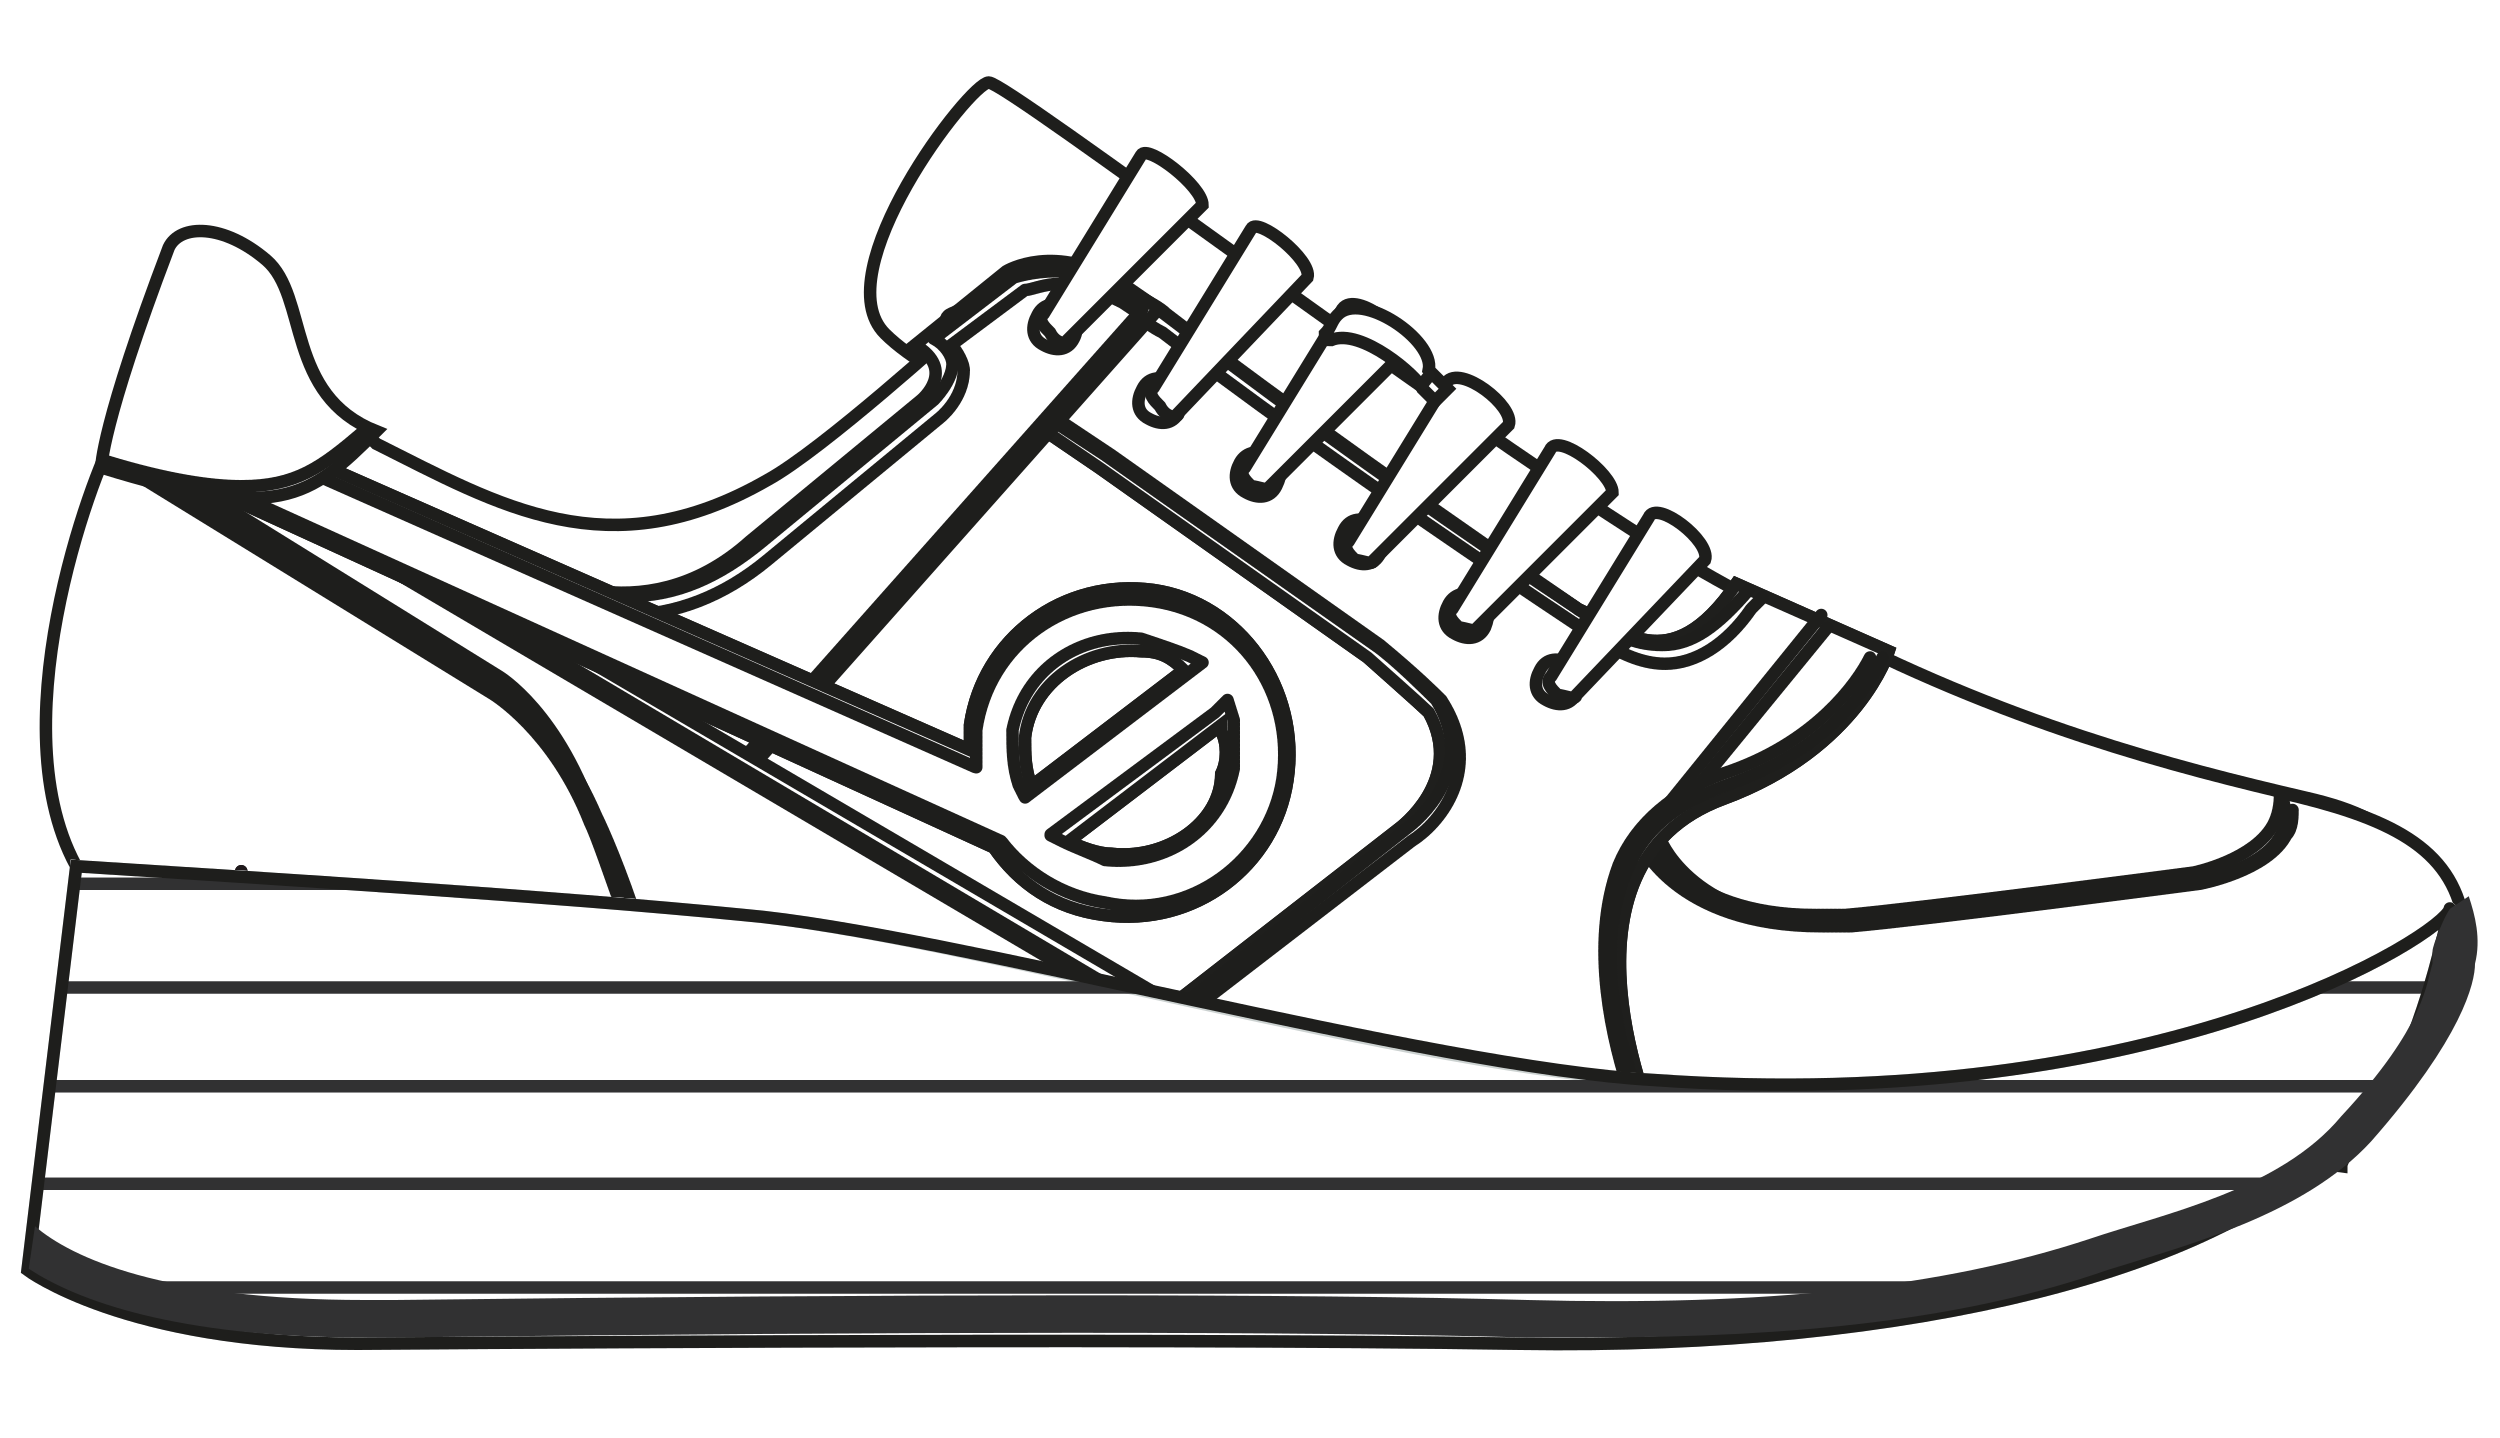 <?xml version="1.0" encoding="utf-8"?>
<!-- Generator: Adobe Illustrator 27.8.0, SVG Export Plug-In . SVG Version: 6.00 Build 0)  -->
<svg version="1.1" id="Calque_1" xmlns="http://www.w3.org/2000/svg" xmlns:xlink="http://www.w3.org/1999/xlink" x="0px" y="0px"
	 viewBox="0 0 200 115" style="enable-background:new 0 0 200 115;" xml:space="preserve">
<style type="text/css">
	.st0{fill:none;}
	.st1{clip-path:url(#SVGID_00000073687962731389437500000000377205208509195917_);}
	.st2{fill:#F7EDD9;}
	.st3{fill:none;stroke:#F7EDD9;stroke-width:4.000000e-02;stroke-miterlimit:10;}
	.st4{fill:#FFFFFF;stroke:#1E1E1C;stroke-miterlimit:10;}
	.st5{fill:none;stroke:#1E1E1C;stroke-linecap:round;stroke-linejoin:round;stroke-dasharray:0.2,0.13;}
	.st6{fill:url(#SVGID_00000045602014407016695920000007422361433777136298_);stroke:#1F1F1D;stroke-miterlimit:10;}
	.st7{fill:url(#SVGID_00000101816655970449898430000015573904797187671970_);}
	.st8{fill:none;stroke:#1F1F1D;stroke-miterlimit:10;}
	.st9{fill:#FFFFFF;}
	.st10{fill:url(#SVGID_00000013189363099663129190000001009797418779561097_);stroke:#1F1F1D;stroke-miterlimit:10;}
	.st11{fill:none;stroke:#1F191B;stroke-linecap:round;stroke-linejoin:round;stroke-dasharray:0.51,0.34;}
	.st12{fill:#FFFFFF;stroke:#1F1F1D;stroke-miterlimit:10;}
	.st13{clip-path:url(#SVGID_00000112625579545541312130000009941798292054396838_);}
	.st14{clip-path:url(#SVGID_00000020375262216788824080000016152123713701579424_);}
	.st15{fill:none;stroke:#FFFFFF;stroke-linecap:round;stroke-linejoin:round;}
	.st16{fill:none;stroke:#FFFFFF;stroke-miterlimit:10;}
	.st17{fill:none;stroke:#1F1F1D;stroke-linecap:round;stroke-linejoin:round;stroke-dasharray:0.66,0.66;}
	.st18{clip-path:url(#SVGID_00000036958094333826681540000015043831356104414102_);}
	.st19{fill:#D28FBE;}
	.st20{clip-path:url(#SVGID_00000145779748905035311660000010864834434001942459_);}
	.st21{fill:none;stroke:#CCD2D1;stroke-miterlimit:10;}
	.st22{clip-path:url(#SVGID_00000170984623117694180410000002206789339116551830_);}
	.st23{fill:none;stroke:#313132;stroke-miterlimit:10;}
	.st24{fill:none;stroke:#1E1E1C;stroke-miterlimit:10;}
	.st25{fill:#313132;}
</style>
<pattern  width="7.9" height="8.2" patternUnits="userSpaceOnUse" id="SVGID_0000000452002513443608268" viewBox="0 -8.2 7.9 8.2" style="overflow:visible;">
	<g>
		<rect y="-8.2" class="st0" width="7.9" height="8.2"/>
		<g>
			<rect y="-8.2" class="st0" width="7.9" height="8.2"/>
			<g>
				<rect y="-8.2" class="st0" width="7.9" height="8.2"/>
				<g>
					<g>
						<defs>
							<rect id="SVGID_1_" y="-8.2" width="7.9" height="8.2"/>
						</defs>
						<clipPath id="SVGID_00000172429328589820397050000010997968085833025204_">
							<use xlink:href="#SVGID_1_"  style="overflow:visible;"/>
						</clipPath>
						<g style="clip-path:url(#SVGID_00000172429328589820397050000010997968085833025204_);">
							<path class="st2" d="M0.6-1.3H0v-0.6c0.4,0,0.9-0.1,0.9-0.2S0.4-2.3,0-2.3v-0.6h0.5c0.4,0,1.6-0.9,1.6-1.3S0.9-5.4,0.5-5.4H0
								v-0.7c0.4,0,0.9-0.1,0.9-0.2S0.3-6.5,0-6.5V-7h0.6C1-7,2.1-7.8,2.2-8.2h3.6C5.9-7.8,7-7,7.4-7h0.5v0.5C7.6-6.4,7-6.3,7-6.2
								S7.5-6,7.9-6v0.7H7.4C7-5.4,5.8-4.4,5.8-4.1S7-2.8,7.4-2.8h0.5v0.6C7.6-2.2,7-2.1,7-2c0,0.1,0.5,0.2,0.9,0.2v0.6H7.4
								C7-1.2,5.8-0.3,5.8,0H2.2C2.1-0.4,1-1.3,0.6-1.3L0.6-1.3z M4.5-5c0.4,0,1.6-0.9,1.6-1.3S4.9-7.5,4.5-7.5H3.4
								C3-7.5,1.8-6.6,1.8-6.2C1.8-5.8,3-5,3.4-5H4.5z M3.4-0.8h1.1c0.4,0,1.6-0.9,1.6-1.3S4.9-3.3,4.5-3.3H3.4
								C3-3.3,1.8-2.4,1.8-2.1S3-0.8,3.4-0.8z"/>
							<path class="st3" d="M7.9-6.4C7.6-6.4,7-6.3,7-6.2S7.5-6,7.9-6 M7.9-5.4H7.4c-0.4,0-1.6,1-1.6,1.3S7-2.9,7.4-2.9h0.5
								 M7.9-2.3C7.6-2.3,7-2.2,7-2.1s0.5,0.2,0.9,0.2 M7.9-1.3H7.4C7-1.3,5.8-0.4,5.8,0 M2.2,0C2.1-0.4,1-1.3,0.6-1.3H0 M0-1.9
								c0.4,0,0.9-0.1,0.9-0.2S0.4-2.3,0-2.3 M0-2.9h0.5c0.4,0,1.6-0.9,1.6-1.3S0.9-5.4,0.5-5.4H0 M0-6c0.4,0,0.9-0.1,0.9-0.2
								c0-0.1-0.6-0.2-0.9-0.2 M0-7h0.6C1-7,2.1-7.8,2.2-8.2 M5.8-8.2C5.9-7.8,7-7,7.4-7h0.5 M4.5-5c0.4,0,1.6-0.9,1.6-1.3
								S4.9-7.5,4.5-7.5H3.4C3-7.5,1.8-6.6,1.8-6.2C1.8-5.8,3-5,3.4-5H4.5z M3.4-0.8h1.1c0.4,0,1.6-0.9,1.6-1.3S4.9-3.3,4.5-3.3H3.4
								C3-3.3,1.8-2.4,1.8-2.1S3-0.8,3.4-0.8z"/>
						</g>
					</g>
				</g>
			</g>
		</g>
	</g>
</pattern>
<g>
	<rect x="1.7" y="-40.4" class="st0" width="195.9" height="195.9"/>
	<path class="st4" d="M145.2,50.6c-3.9-2-8.3-4.4-13.2-7.3C114.8,32.5,80.6,6.6,79.1,6.6c-1.5,0-13.2,15.2-8.3,20.1
		c3.9,3.9,14.7,8.3,20.1,9.3c4.4-2.9-3.4-5.9,6.9,0.5c1.5,1,41.1,33.8,42.1,34.3C140.3,70.7,149.6,61.9,145.2,50.6L145.2,50.6z"/>
	<path class="st4" d="M193.7,74.6c-1-5.9-0.5-8.8-9.3-10.8c-10.3-2.4-24-5.9-39.7-14.2c-4.4,8.3-12.7,6.4-16.2,4.9
		C108,40.9,97.7,32,96.2,31.1c-8.3-5.9-14.7-9.3-19.6-4.9c0,0-10.8,9.8-15.2,12.2c-12.7,7.3-21.5,2-31.3-2.9
		C28.7,34,14,23.2,13.5,25.7c-0.5,1-1,4.4-1.5,5.4c-2,3.4-2.9,7.8-4.4,11.8c-4.4,11.3-3.4,20.6,0,25l1-0.5c1.5,2.4,2,3.4,0.5,0l0,0
		c0.5,0.5,0,1,0.5,1c0.5,0.5,1,0.5,1.5,1c2,1,3.9,2.4,5.9,3.4c3.4,2,7.3,3.9,10.8,5.9c2.9,1,7.3,20.6,10.8,21.5
		c3.9-0.5,11.3-20.1,14.2-20.6l20.6,23c0-0.5,0-0.5,0.5-1l-19.6-22l1.5-1l56.8,25.5c0.5-0.5,1-0.5,2-1c6.9,0.5,14.2,0.5,20.6,0
		c2,0.5,3.4,1,4.9,0c11.3-0.5,19.1-1.5,19.1-1.5c-0.5-1.5,23.5-5.9,23-6.9l1-2.4l3.9,0.5c0-0.5,1-2,1.5-2
		C188.8,89.3,193.2,75.6,193.7,74.6L193.7,74.6z"/>
	<path class="st4" d="M182.4,95.2l1-2.4l3.9,0.5c0-0.5,1-2,1.5-2c0.5-1,5.4-8.3,7.3-15.2c0.5-2,1-2.4,1-2.4
		c-1-5.9-5.9-8.3-14.7-10.3c2.4,5.4-5.9,6.9-5.9,6.9s-22,2.4-27.9,3.4c-12.7,1-15.7-6.4-15.7-6.4l1.5-7.3l-8.3,8.8l-18.6,17.6
		c0,0,0.5,16.6,0,17.6l5.9,1c0.5-0.5,1-0.5,2-1c6.9,0.5,14.2,0.5,20.6,0c2,0.5,3.4,1,4.9,0c11.3-0.5,19.1-1.5,19.1-1.5
		C158.9,100.6,182.4,96.2,182.4,95.2L182.4,95.2z"/>
	<path class="st5" d="M132.5,61.4l-1,4.9l0,0c0,0.5,2.9,6.9,13.7,6.9c1,0,2,0,2.4,0c5.9-0.5,27.9-3.4,27.9-3.4s4.9-1,6.4-3.9
		c0.5-1,0.5-2,0.5-2.4"/>
	<path class="st5" d="M131.5,63.9l-0.5,2.4v0.5c0,0.5,2.9,7.3,14.7,7.3c1,0,2,0,2.4,0c5.9-0.5,27.9-3.4,27.9-3.4s5.4-1,6.9-3.9
		c0.5-0.5,0.5-1.5,0.5-2"/>
	
		<linearGradient id="SVGID_00000181791272800891339510000015770998687054967980_" gradientUnits="userSpaceOnUse" x1="75.758" y1="129.213" x2="151.411" y2="129.213" gradientTransform="matrix(1 0 0 1 0 -73)">
		<stop  offset="0" style="stop-color:#C3A556"/>
		<stop  offset="0.18" style="stop-color:#E3CD95"/>
		<stop  offset="0.45" style="stop-color:#F0DFB1"/>
		<stop  offset="0.59" style="stop-color:#D9C182"/>
		<stop  offset="1" style="stop-color:#D1B877"/>
	</linearGradient>
	<path style="fill:url(#SVGID_00000181791272800891339510000015770998687054967980_);stroke:#1F1F1D;stroke-miterlimit:10;" d="
		M75.7,29.1c4.9-4.4,2,0,4.4-2c5.9-4.9,5.9-6.9,11.8-2.9c1.5,1,13.7,10.8,34.3,24.5c3.4,1.5,7.3,5.9,12.7-2l12.2,5.4
		c0,0-2.4,7.8-13.2,11.8c-14.7,5.4-5.4,26.4-5.4,26.4l-42.6-6.9l22-17.1c0,0,5.4-3.9,2.4-9.3c-0.5-0.5-4.9-4.4-4.9-4.4L87.9,37.4
		L75.7,29.1L75.7,29.1z"/>
	
		<linearGradient id="SVGID_00000001660595160576588840000018059680095840392857_" gradientUnits="userSpaceOnUse" x1="75.758" y1="129.213" x2="151.411" y2="129.213" gradientTransform="matrix(1 0 0 1 0 -73)">
		<stop  offset="0.36" style="stop-color:#FFFFFF"/>
		<stop  offset="0.5" style="stop-color:#FFFFFF"/>
		<stop  offset="0.63" style="stop-color:#FFFFFF"/>
	</linearGradient>
	<path style="fill:url(#SVGID_00000001660595160576588840000018059680095840392857_);" d="M75.7,29.1c4.9-4.4,2,0,4.4-2
		c5.9-4.9,5.9-6.9,11.8-2.9c1.5,1,13.7,10.8,34.3,24.5c3.4,1.5,7.3,5.9,12.7-2l12.2,5.4c0,0-2.4,7.8-13.2,11.8
		c-14.7,5.4-5.4,26.4-5.4,26.4l-42.6-6.9l22-17.1c0,0,5.4-3.9,2.4-9.3c-0.5-0.5-4.9-4.4-4.9-4.4L87.9,37.4L75.7,29.1L75.7,29.1z"/>
	<path class="st8" d="M75.7,29.1c4.9-4.4,2,0,4.4-2c5.9-4.9,5.9-6.9,11.8-2.9c1.5,1,13.7,10.8,34.3,24.5c3.4,1.5,7.3,5.9,12.7-2
		l12.2,5.4c0,0-2.4,7.8-13.2,11.8c-14.7,5.4-5.4,26.4-5.4,26.4l-42.6-6.9l22-17.1c0,0,5.4-3.9,2.4-9.3c-0.5-0.5-4.9-4.4-4.9-4.4
		L87.9,37.4L75.7,29.1L75.7,29.1z"/>
	<path class="st5" d="M150.6,52.6c-1,2-3.9,7.3-12.7,10.3c-3.9,1.5-6.4,3.4-7.8,6.9c-2.9,6.9,0,15.7,1.5,19.1l-39.7-6.4l20.6-16.2
		c2-1.5,5.4-5.4,2.4-10.3c-0.5-0.5-3.4-3.4-4.9-4.4L88.4,36.4l-14.2-9.3c1-1,1.5-1,1.5-1.5s0.5-0.5,1.5-1c2.9-2.4,4.9-3.4,7.3-3.4
		c2,0,3.9,1,7.3,2.9c0,0,1,0.5,1.5,1c4.4,3.4,15.7,11.8,32.8,23.5c0.5,0.5,1,0.5,1.5,1c1.5,1,2.9,2,5.4,2c2.4,0,4.4-1.5,6.9-4.4"/>
	<path class="st5" d="M149.6,52.6c-1,2-4.4,6.9-11.8,9.3c-3.9,1.5-6.9,3.9-8.3,7.3c-2.4,6.4-0.5,14.2,1,18.6L93.8,82l19.1-14.7
		c2.4-1.5,5.9-5.9,2.4-11.3c-0.5-0.5-2-2-4.9-4.4L88.9,36.4l-13.2-8.8c0.5-0.5,0.5-0.5,0.5-0.5s0.5-0.5,1.5-1
		c2.9-2.4,4.9-3.4,6.9-3.4s3.9,1,6.9,2.9c0,0,0.5,0.5,1.5,1c4.4,3.4,15.7,11.8,33.3,23.5c0.5,0.5,1,0.5,1.5,1c1.5,1,3.4,2,5.4,2
		c2.4,0,4.9-1.5,6.9-4.4l1-1"/>
	<path class="st4" d="M41.9,45.3c0,0,9.3,5.9,18.1-2L73.7,32c0,0,2.9-2.4-0.5-4.4l7.3-5.9c0,0,3.9-2.4,9.3,1l2.9,2L57.1,64.8
		l-34.3-4.9l-2-25L41.9,45.3L41.9,45.3z"/>
	<path class="st5" d="M23.3,59.5l-1.5-24l20.1,9.8c0,0,3.9,2.4,8.3,2.4c3.9,0,7.3-1.5,10.8-4.4L74.7,32c0,0,1.5-1.5,1.5-2.9
		c0-0.5-0.5-1.5-1.5-2l6.4-4.9c0,0,1.5-0.5,3.4-0.5s3.4,0.5,4.9,1.5l2,1.5L56.6,63.9C56.6,64.4,23.3,59.5,23.3,59.5z"/>
	<path class="st5" d="M24.2,59l-1.5-22.5h1l17.6,10.3c0,0,3.9,2.4,8.8,2.4c3.9,0,7.8-1.5,11.3-4.4l13.7-11.3c0,0,2-1.5,2-3.9
		c0-0.5-0.5-1.5-1-2l5.9-4.4c0.5,0,1.5-0.5,2.9-0.5c1.5,0,2.9,0.5,4.9,1.5l1.5,1L57.1,63.4L24.2,59L24.2,59z"/>
	<path class="st9" d="M14.9,34l79.3,46.5L76.1,91.8c0,0-49-9.8-51.4-12.2C22.3,77.6,14,48.7,14,48.7L14.9,34z"/>
	<path class="st4" d="M14.9,34l79.3,46.5L76.1,91.8c0,0-49-9.8-51.4-12.2C22.3,77.6,14,48.7,14,48.7L14.9,34z"/>
	
		<pattern  id="SVGID_00000109745544507912976720000004212311373737300651_" xlink:href="#SVGID_0000000452002513443608268" patternTransform="matrix(1.3 0 0 1.3 3876.501 25174.775)">
	</pattern>
	<path style="fill:url(#SVGID_00000109745544507912976720000004212311373737300651_);stroke:#1F1F1D;stroke-miterlimit:10;" d="
		M42.4,59.9C42.4,59.9,42.9,59.9,42.4,59.9c-3.4-1.5-7.3-2.9-10.8-4.9c-3.4-1.5-6.9-3.4-9.8-5.4l1,10.3l18.6,2.4
		C40.9,61.9,41.4,60.4,42.4,59.9L42.4,59.9z"/>
	<path class="st5" d="M75.7,91.3C56.6,87.4,26.2,81,24.7,79.5c-1.5-1.5-7.3-19.1-10.3-29.9l1-14.2L92.3,81L75.7,91.3L75.7,91.3z"/>
	<path class="st5" d="M75.7,90.8c-23-4.9-49-10.3-50.4-11.8c-1-1-5.9-14.2-9.8-29.4l1-12.7L91.3,81L75.7,90.8L75.7,90.8z"/>
	<path class="st4" d="M39.9,54.1L9.1,35c-1.5,2.4-9.8,24-2.4,35.3l-0.5,2.4c1.5,2.4,4.4,14.2,2.9,10.8l-1.5-5.9
		c0.5,0.5,3.9,6.9,3.9,6.9c0.5,0.5,4.9,5.9,5.4,5.9c2,1-3.4-19.1-1.5-17.6c3.4,2,7.3,3.9,10.8,5.9c1,0,1.5,2,2.4,4.4l2.4-0.5
		l25.5,5.9c0,0-7.8-20.1-8.8-22.5C44.8,57,39.9,54.1,39.9,54.1L39.9,54.1z"/>
	<path class="st5" d="M10,36.4l29.4,18.1c0,0,4.9,2.9,8.3,10.8c0.5,1,2,4.4,3.4,8.8"/>
	<path class="st5" d="M10,37.4l29.4,18.1c0,0,4.9,2.9,7.8,10.3c0.5,1,1.5,3.9,3.4,9.3"/>
	<line class="st11" x1="19.3" y1="69.7" x2="19.3" y2="69.7"/>
	<line class="st11" x1="19.3" y1="69.7" x2="19.3" y2="69.7"/>
	<path class="st12" d="M40.4,76.6c-0.5,1.5-0.5,2.9-0.5,2.9C39.9,80,41.4,78.1,40.4,76.6z"/>
	<g>
		<g>
			<path class="st4" d="M85.9,27.1c-0.5,1-1.5,1-2.4,0.5c-1-0.5-1-1.5-0.5-2.4c0.5-1,1.5-1,2.4-0.5C85.9,25.2,86.4,26.2,85.9,27.1z"
				/>
			<path class="st4" d="M96.2,16.4L85.5,27.1c0,0.5-1,0.5-1.5-0.5l0,0c-0.5-0.5-1-1-0.5-1.5l7.8-12.7C91.8,11.5,96.2,14.9,96.2,16.4
				L96.2,16.4z"/>
		</g>
		<g>
			<path class="st4" d="M94.3,33c-0.5,1-1.5,1-2.4,0.5c-1-0.5-1-1.5-0.5-2.4c0.5-1,1.5-1,2.4-0.5C94.8,31.1,94.8,32,94.3,33z"/>
			<path class="st4" d="M104.6,22.2L94.3,33c0,0.5-1,0.5-1.5-0.5l0,0c-0.5-0.5-1-1-0.5-1.5l7.8-12.7C100.6,17.3,105,20.8,104.6,22.2
				L104.6,22.2z"/>
		</g>
		<g>
			<path class="st4" d="M102.1,38.9c-0.5,1-1.5,1-2.4,0.5c-1-0.5-1-1.5-0.5-2.4s1.5-1,2.4-0.5C102.6,36.9,102.6,37.9,102.1,38.9z"/>
			<path class="st4" d="M112.4,28.1l-10.8,10.8c0,0.5-1,0-1.5,0l0,0c-0.5-0.5-1-1-0.5-1.5l7.8-12.7
				C108.5,23.2,112.9,26.7,112.4,28.1L112.4,28.1z"/>
		</g>
		<g>
			<path class="st4" d="M110.4,44.3c-0.5,1-1.5,1-2.4,0.5c-1-0.5-1-1.5-0.5-2.4c0.5-1,1.5-1,2.4-0.5
				C110.9,42.3,110.9,43.8,110.4,44.3z"/>
			<path class="st4" d="M120.7,34l-10.8,10.8c0,0.5-1,0-1.5,0l0,0c-0.5-0.5-1-1-0.5-1.5l7.8-12.7C116.8,29.1,121.2,32.5,120.7,34
				L120.7,34z"/>
		</g>
		<g>
			<path class="st4" d="M118.8,50.2c-0.5,1-1.5,1-2.4,0.5c-1-0.5-1-1.5-0.5-2.4s1.5-1,2.4-0.5C119.2,48.2,119.2,49.2,118.8,50.2z"/>
			<path class="st4" d="M129,39.4l-10.8,10.8c0,0.5-1,0-1.5,0l0,0c-0.5-0.5-1-1-0.5-1.5l7.8-12.7C124.6,34.5,129,37.9,129,39.4
				L129,39.4z"/>
		</g>
		<g>
			<path class="st4" d="M126.1,55.5c-0.5,1-1.5,1-2.4,0.5c-1-0.5-1-1.5-0.5-2.4c0.5-1,1.5-1,2.4-0.5
				C126.6,53.6,126.6,54.6,126.1,55.5z"/>
			<path class="st4" d="M136.4,44.8l-10.3,10.8c0,0.5-1,0-1.5,0l0,0c-0.5-0.5-1-1-0.5-1.5l7.8-12.7
				C132.5,39.9,136.9,43.3,136.4,44.8L136.4,44.8z"/>
		</g>
	</g>
	<g>
		<g>
			<defs>
				<path id="SVGID_00000161629413374722186160000013361325388319392132_" d="M59.5,73.2c-15.2-1.5-37.7-2.9-53.4-3.9l-3.9,32.3
					c0,0,7.8,5.9,26.4,5.9c0,0,62.2-0.5,93,0c31.3,0.5,52.4-3.4,61.7-14.2c0,0,7.3-3.4,9.8-9.3c2.4-5.9,2.4-10.8,2-10.8
					c-0.5,2-22.5,16.6-63.2,13.7C114.3,85.9,75.7,74.6,59.5,73.2L59.5,73.2z"/>
			</defs>
			<clipPath id="SVGID_00000119115782742522337880000005798938344856710279_">
				<use xlink:href="#SVGID_00000161629413374722186160000013361325388319392132_"  style="overflow:visible;"/>
			</clipPath>
			<g style="clip-path:url(#SVGID_00000119115782742522337880000005798938344856710279_);">
				<path class="st9" d="M126.1,75.6c-1.5,0-2.9,0-4.4,0c-17.6-1-49-2.4-90.6-3.9c-1.5,0-2.4,0-2.4,0c-15.2-1-22.5-4.9-26.4-7.3
					l1.5-2.9c3.4,2.4,10.8,5.9,25,6.9c0,0,1,0,2.4,0c41.6,1.5,73,2.9,90.6,3.9c21.1,1.5,41.1,0.5,51.9-2.4
					c5.4-1.5,15.2-3.9,20.1-9.3l2,2c-5.4,5.9-15.7,8.8-21.5,10.3C161.8,76.1,142.3,76.6,126.1,75.6z"/>
			</g>
		</g>
	</g>
	<path class="st5" d="M92.3,47.2c-7.3-1-13.7,3.9-14.7,10.8c0,0.5,0,1.5,0,2L14,32L10,36l69.5,31.8c2,2.9,4.9,4.9,8.8,5.4
		c7.3,1,13.7-3.9,14.7-10.8C104.1,55.1,99.2,48.2,92.3,47.2L92.3,47.2z M82.5,62.9C82,61.4,82,60.4,82,59c0.5-4.4,4.9-7.3,9.3-6.9
		c1.5,0,2.4,0.5,3.4,1.5l0,0L82.5,62.9L82.5,62.9L82.5,62.9z M88.9,68.3c-1,0-2.4-0.5-3.4-1l0,0L97.7,58l0,0v0.5
		c0.5,1,0.5,2.4,0,3.4C97.7,65.8,93.3,68.8,88.9,68.3L88.9,68.3z"/>
	<path class="st4" d="M92.3,47.2c-7.3-1-13.7,3.9-14.7,10.8c0,0.5,0,1.5,0,2L14,32L10,36l69.5,31.8c2,2.9,4.9,4.9,8.8,5.4
		c7.3,1,13.7-3.9,14.7-10.8C104.1,55.1,99.2,48.2,92.3,47.2L92.3,47.2z M82.5,62.9C82,61.4,82,60.4,82,59c0.5-4.4,4.9-7.3,9.3-6.9
		c1.5,0,2.4,0.5,3.4,1.5l0,0L82.5,62.9L82.5,62.9L82.5,62.9z M88.9,68.3c-1,0-2.4-0.5-3.4-1l0,0L97.7,58l0,0v0.5
		c0.5,1,0.5,2.4,0,3.4C97.7,65.8,93.3,68.8,88.9,68.3L88.9,68.3z"/>
	<path class="st5" d="M88.4,72.2c-3.4-0.5-6.4-2.4-8.3-4.9l0,0L10,35.5L14,33l64.1,28.4v-1c0-0.5,0-1,0-2c1-6.9,7.3-11.3,14.2-10.3
		c6.9,1,11.3,7.3,10.3,14.2C101.6,68.8,95.2,73.7,88.4,72.2z M97.2,57L84,66.8l1,0.5c1,0.5,2.4,1,3.4,1.5c4.9,0.5,9.3-2.4,10.3-7.3
		c0-1.5,0-2.4,0-3.9L98.2,56L97.2,57L97.2,57z M91.3,51.1c-4.9-0.5-9.3,2.4-10.3,7.3c0,1.5,0,2.9,0.5,4.4l0.5,1l14.2-10.8l-1-0.5
		C94.3,52.1,92.8,51.6,91.3,51.1z"/>
	<path class="st4" d="M30.1,34.5c-7.3-2.9-5.4-10.8-8.8-13.7s-6.9-2.9-7.8-1C8.1,34,8.1,37.4,8.1,37.4
		C22.3,41.8,24.7,39.9,30.1,34.5z"/>
	<path class="st5" d="M29.1,34.5c-3.4,2.9-5.4,4.4-9.8,4.4l0,0c-2.4,0-5.9-0.5-10.8-2"/>
	<line class="st5" x1="133.4" y1="64.4" x2="145.7" y2="49.2"/>
	<line class="st5" x1="135.4" y1="63.4" x2="146.2" y2="50.2"/>
	<g>
		<path class="st9" d="M59.5,73.2c-15.2-1.5-37.7-2.9-53.4-3.9l-3.9,32.3c0,0,7.8,5.9,26.4,5.9c0,0,62.2-0.5,93,0
			c31.3,0.5,56.8-5.9,66.1-16.6c0,0,2.4-0.5,4.9-6.9c2.4-5.9,3.4-11.8,3.4-11.3c-0.5,2-23,16.6-64.1,13.7
			C114.3,85.9,75.7,74.6,59.5,73.2L59.5,73.2z"/>
		<g>
			<g>
				<defs>
					<path id="SVGID_00000012452432350957184840000001244623169485455545_" d="M59.5,73.2c-15.2-1.5-37.7-2.9-53.4-3.9l-3.9,32.3
						c0,0,7.8,5.9,26.4,5.9c0,0,62.2-0.5,93,0c31.3,0.5,56.8-5.9,66.1-16.6c0,0,2.4-0.5,4.9-6.9c2.4-5.9,3.4-11.8,3.4-11.3
						c-0.5,2-23,16.6-64.1,13.7C114.3,85.9,75.7,74.6,59.5,73.2L59.5,73.2z"/>
				</defs>
				<clipPath id="SVGID_00000160895671552364888540000004789191485705583029_">
					<use xlink:href="#SVGID_00000012452432350957184840000001244623169485455545_"  style="overflow:visible;"/>
				</clipPath>
				<g style="clip-path:url(#SVGID_00000160895671552364888540000004789191485705583029_);">
					<g>
						<path class="st15" d="M191.2,87.4c-3.9,4.4-11.8,4.9-19.6,7.3c-10.8,3.4-24.5,5.4-42.6,5.4c-1,0-2.4,0-3.4,0
							c-15.7-0.5-42.6-2.4-70-2c-6.9,0-14.7,0-22.5,0c-1.5,0-2,0-2.4,0c-14.7-0.5-23-2.4-27.4-4.4"/>
						<path class="st15" d="M195.6,74.1c-1.5,2.4-8.8,6.9-20.1,10.3c-10.8,3.4-25,5.4-43.6,4.9c-1,0-2.4,0-3.4,0
							c-18.1-1.5-50.9-7.8-70.5-8.8c-6.9-0.5-14.7-0.5-23-1c-1,0-2,0-2.4,0C20.8,79,11.5,78.1,4.2,77.1"/>
					</g>
				</g>
			</g>
		</g>
		<path class="st16" d="M59.5,73.2c-15.2-1.5-37.7-2.9-53.4-3.9l-3.9,32.3c0,0,7.8,5.9,26.4,5.9c0,0,62.2-0.5,93,0
			c31.3,0.5,56.8-5.9,66.1-16.6c0,0,2.4-0.5,4.9-6.9c2.4-5.9,3.4-11.8,3.4-11.3c-0.5,2-23,16.6-64.1,13.7
			C114.3,85.9,75.7,74.6,59.5,73.2L59.5,73.2z"/>
	</g>
	<path class="st0" d="M194.6,76.1c0,0.5,0,1,0,1c-0.5,1.5-0.5,4.9-7.3,12.2c-4.9,5.9-14.2,7.8-20.1,9.8c-11.8,3.9-26,5.4-45.5,4.9
		c-17.6-0.5-49.5-0.5-90.6,0c-1.5,0-2.4,0-2.4,0c-16.2,0-23.5-3.4-26.4-5.9l-0.5,3.4c3.9,2.4,11.8,5.4,26.9,5.4c0,0,1,0,2.4,0
		c41.6-0.5,73-0.5,90.6,0c1.5,0,2.9,0,4.9,0c17.1,0,30.4-1.5,41.6-5.4c6.4-2,15.7-4.4,21.1-10.3c7.3-8.3,8.3-12.7,8.3-14.2
		c0.5-2,0-3.9-0.5-5.4l-1.5,1C195.6,73.2,194.6,75.6,194.6,76.1z"/>
	<path class="st4" d="M114.3,29.6c0.5-2.4-5.4-6.4-7.3-4.4c-0.5,0.5-0.5,1-1,1.5c0,0.5,0,0.5,0.5,0.5c2.4-1,6.9,2.9,7.3,3.9l1,1l1-1
		L114.3,29.6L114.3,29.6z"/>
	<line class="st17" x1="114.3" y1="30.1" x2="113.9" y2="30.6"/>
	<g>
		<g>
			<defs>
				<path id="SVGID_00000107547726013844048150000008917769832789954729_" d="M59,74.1c-15.2-1.5-37.7-2.9-53.4-3.9l-3.9,32.3
					c0,0,7.8,5.9,26.4,5.9c0,0,61.7-0.5,93,0s52.4-3.4,61.7-14.2c0,0,7.3-3.4,9.8-9.3c2.4-5.9,2.4-10.8,2-10.8
					c-0.5,2-22.5,16.6-63.2,13.7C114.3,86.9,75.7,75.6,59,74.1L59,74.1z"/>
			</defs>
			<clipPath id="SVGID_00000023252948613230479240000003244076238723223437_">
				<use xlink:href="#SVGID_00000107547726013844048150000008917769832789954729_"  style="overflow:visible;"/>
			</clipPath>
			<g style="clip-path:url(#SVGID_00000023252948613230479240000003244076238723223437_);">
				<path class="st19" d="M125.6,76.6c-1.5,0-2.9,0-4.4,0c-17.6-1-49-2.4-90.6-3.9c-1.5-0.5-2.4-0.5-2.4-0.5
					c-15.2-1-22.5-4.9-26.4-7.3l1.5-2.4c3.4,2,10.8,5.9,25,6.9c0,0,1,0,2.4,0c41.6,1.5,73,2.9,90.6,3.9c21.1,1.5,41.1,0.5,51.9-2.4
					c5.4-1.5,15.2-3.9,20.1-9.3l2,2c-5.4,5.9-15.7,8.8-21.5,10.3C161.4,77.1,141.8,77.6,125.6,76.6L125.6,76.6z"/>
			</g>
		</g>
	</g>
	<g>
		<path class="st9" d="M59.5,73.2c-15.2-1.5-37.7-2.9-53.4-3.9l-3.9,32.3c0,0,7.8,5.9,26.4,5.9c0,0,61.7-0.5,93,0
			c31.3,0.5,56.8-5.9,66.1-16.6c0,0,2.4-0.5,4.9-6.9c2.4-5.9,3.4-11.8,3.4-11.3c-0.5,2-23,16.6-63.7,13.7
			C114.8,85.9,75.7,74.6,59.5,73.2L59.5,73.2z"/>
		<g>
			<g>
				<defs>
					<path id="SVGID_00000010991508834727513060000003307492160118638211_" d="M59.5,73.2c-15.2-1.5-37.7-2.9-53.4-3.9l-3.9,32.3
						c0,0,7.8,5.9,26.4,5.9c0,0,61.7-0.5,93,0c31.3,0.5,56.8-5.9,66.1-16.6c0,0,2.4-0.5,4.9-6.9c2.4-5.9,3.4-11.8,3.4-11.3
						c-0.5,2-23,16.6-63.7,13.7C114.8,85.9,75.7,74.6,59.5,73.2L59.5,73.2z"/>
				</defs>
				<clipPath id="SVGID_00000139983668728938181270000008469028586319795640_">
					<use xlink:href="#SVGID_00000010991508834727513060000003307492160118638211_"  style="overflow:visible;"/>
				</clipPath>
				<g style="clip-path:url(#SVGID_00000139983668728938181270000008469028586319795640_);">
					<g>
						<path class="st15" d="M191.2,86.9c-3.9,4.4-11.8,4.9-19.6,7.3c-10.8,3.4-24.5,5.4-42.6,5.4c-1,0-2.4,0-3.4,0
							c-15.7-0.5-42.6-2.4-69.5-2c-6.9,0-14.7,0-22.5,0c-1.5,0-2,0-2.4,0c-14.7-0.5-23-2.4-27.4-4.4"/>
						<path class="st15" d="M195.6,74.1c-1.5,2.4-8.8,6.9-19.6,10.3c-10.8,3.4-25,5.4-43.6,4.9c-1,0-2.4,0-3.4,0
							c-18.1-1.5-50.9-7.8-70.5-8.8c-6.9-0.5-14.7-0.5-23-1c-1,0-2,0-2.4,0C21.3,79,12,78.1,4.7,77.1"/>
					</g>
				</g>
			</g>
		</g>
		<path class="st16" d="M59.5,73.2c-15.2-1.5-37.7-2.9-53.4-3.9l-3.9,32.3c0,0,7.8,5.9,26.4,5.9c0,0,61.7-0.5,93,0
			c31.3,0.5,56.8-5.9,66.1-16.6c0,0,2.4-0.5,4.9-6.9c2.4-5.9,3.4-11.8,3.4-11.3c-0.5,2-23,16.6-63.7,13.7
			C114.8,85.9,75.7,74.6,59.5,73.2L59.5,73.2z"/>
	</g>
	<path class="st21" d="M59.5,73.2c-15.2-1.5-37.7-2.9-53.4-3.9l-3.9,32.3c0,0,7.8,5.9,26.4,5.9c0,0,61.7-0.5,93,0
		c31.3,0.5,56.8-5.9,66.1-16.6c0,0,2.4-0.5,4.9-6.9c2.4-5.9,3.4-11.8,3.4-11.3c-0.5,2-23,16.6-63.7,13.7
		C114.8,85.9,75.7,74.6,59.5,73.2L59.5,73.2z"/>
	<g>
		<g>
			<g>
				<defs>
					<path id="SVGID_00000181766165647671251010000001779918327050215077_" d="M59.5,73.2c-15.2-1.5-37.7-2.9-53.4-3.9l-3.9,32.3
						c0,0,7.8,5.9,26.4,5.9c0,0,61.7-0.5,93,0c31.3,0.5,56.8-5.9,66.1-16.6c0,0,2.4-0.5,4.9-6.9c2.4-5.9,3.4-11.8,3.4-11.3
						c-0.5,2-23,16.6-63.7,13.7C114.3,85.4,75.7,74.6,59.5,73.2L59.5,73.2z"/>
				</defs>
				<clipPath id="SVGID_00000114044142070615975930000002443794638665897912_">
					<use xlink:href="#SVGID_00000181766165647671251010000001779918327050215077_"  style="overflow:visible;"/>
				</clipPath>
				<g style="clip-path:url(#SVGID_00000114044142070615975930000002443794638665897912_);">
					<g>
						<line class="st23" x1="-0.2" y1="70.7" x2="199.1" y2="70.7"/>
						<line class="st23" x1="-0.2" y1="79" x2="199.1" y2="79"/>
						<line class="st23" x1="-0.2" y1="86.9" x2="199.1" y2="86.9"/>
						<line class="st23" x1="-0.2" y1="94.7" x2="199.1" y2="94.7"/>
						<line class="st23" x1="-0.2" y1="103" x2="199.1" y2="103"/>
					</g>
				</g>
			</g>
		</g>
		<path class="st24" d="M59.5,73.2c-15.2-1.5-37.7-2.9-53.4-3.9l-3.9,32.3c0,0,7.8,5.9,26.4,5.9c0,0,61.7-0.5,93,0
			c31.3,0.5,56.8-5.9,66.1-16.6c0,0,2.4-0.5,4.9-6.9c2.4-5.9,3.4-11.8,3.4-11.3c-0.5,2-23,16.6-63.7,13.7
			C114.3,85.4,75.7,74.6,59.5,73.2L59.5,73.2z"/>
	</g>
	<path class="st25" d="M194.6,76.1c0,0.5,0,1,0,1c-0.5,1.5-0.5,4.9-7.3,12.2c-4.9,5.9-14.2,7.8-20.1,9.8c-11.8,3.9-26,5.4-45,4.9
		c-17.6-0.5-49-0.5-90.6,0c-1.5,0-2.4,0-2.4,0c-16.2,0-23.5-3.4-26.4-5.9l-0.5,3.4C6.1,104,14,107,29.1,107c0,0,1,0,2.4,0
		c41.6-0.5,73-0.5,90.6,0c1.5,0,2.9,0,4.9,0c17.1,0,30.4-1.5,41.6-5.4c6.4-2,15.7-4.4,21.1-10.3c7.3-8.3,8.3-12.7,8.3-14.2
		c0.5-2,0-3.9-0.5-5.4l-1.5,1C195.6,73.2,194.6,75.6,194.6,76.1L194.6,76.1z"/>
</g>
</svg>
